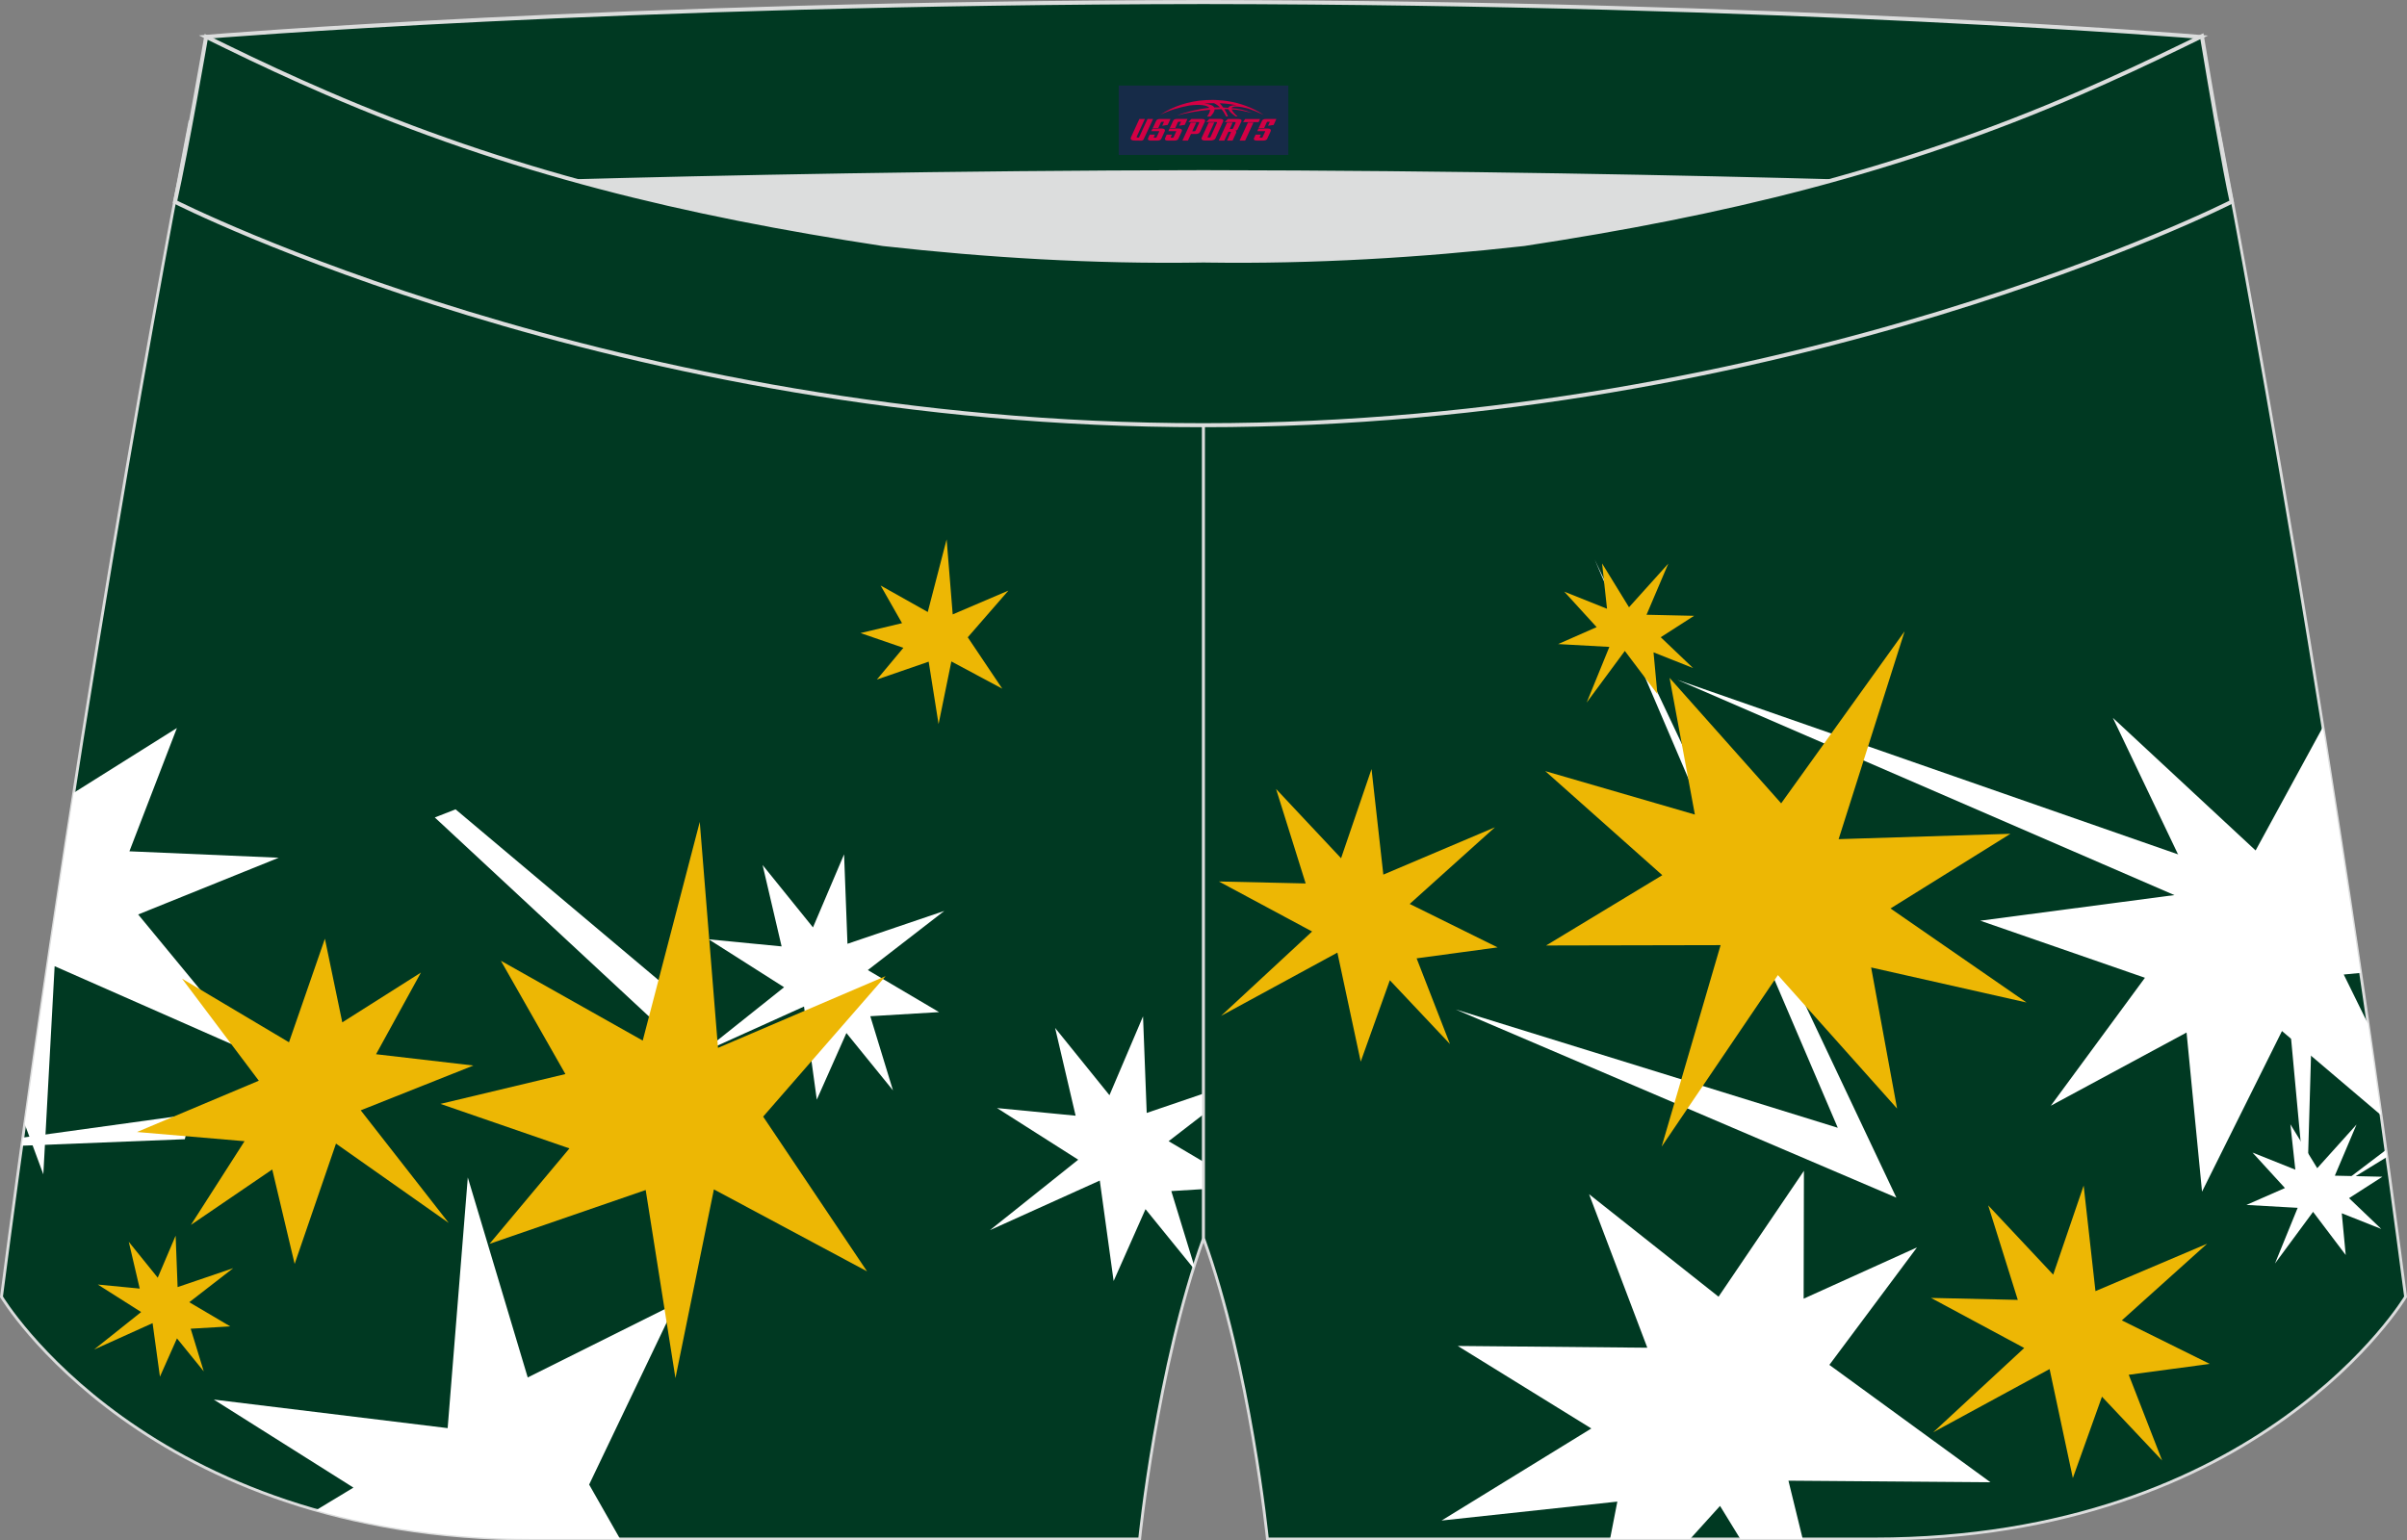 <?xml version="1.0" encoding="utf-8"?>
<!-- Generator: Adobe Illustrator 22.0.0, SVG Export Plug-In . SVG Version: 6.00 Build 0)  -->
<svg xmlns="http://www.w3.org/2000/svg" xmlns:xlink="http://www.w3.org/1999/xlink" version="1.1" id="图层_1" x="0px" y="0px" width="340.57px" height="218.02px" viewBox="0 0 340.57 218.02" enable-background="new 0 0 340.57 218.02" xml:space="preserve">
<rect x="0" y="0" width="340.57" height="218.02" fill="#808080" stroke="none"/>
<g>
	<path fill="#003922" stroke="#DCDDDD" stroke-width="0.4" stroke-miterlimit="22.926" d="M123.39,46.33   C85.2,40.52,59.14,33.06,26.85,17.3c0,0-14.83,75.21-26.64,166.24c0,0,20.45,34.28,75.19,34.28s85.85,0,85.85,0   s2.44-24.27,9.04-42.56V60.19l-0.44-11.42l0.44,11.42V48.76C154.54,48.97,138.91,48.08,123.39,46.33z"/>
	<g>
		<polygon fill="#FFFFFF" points="161.73,143.85 156.98,155.01 149.29,145.49 152.19,157.91 141.07,156.83 152.56,164.14     140.07,174.11 155.61,167.09 157.57,181.31 162.08,171.14 168.86,179.49 168.97,179.16 165.73,168.58 170.29,168.3 170.29,164.44     165.35,161.52 170.29,157.71 170.29,154.78 162.25,157.52   "/>
		<path fill="#FFFFFF" d="M25.03,103.04l-6.72,17.45l21.13,0.91l-19.89,8.03l16.23,19.68L7.73,136.75l-1.6,29.46L3.5,159.1    c2.3-16.51,4.65-32.27,6.93-46.89L25.03,103.04z"/>
		<polygon fill="#FFFFFF" points="3.23,161.01 27.02,157.72 26.15,161.24 3.07,162.16   "/>
		<polygon fill="#FFFFFF" points="61.52,115.7 94.67,146.51 96.93,141.88 64.46,114.55   "/>
		<polygon fill="#EDB704" points="133.94,76.34 131.27,86.62 124.6,82.87 127.63,88.2 121.76,89.6 127.82,91.69 124.07,96.18     131.4,93.65 132.8,102.49 134.61,93.62 141.81,97.47 136.93,90.2 142.68,83.59 134.8,86.96   "/>
		<path fill="#FFFFFF" d="M66.19,166.65l-2.85,35.48l-33.09-4.04l19.76,12.46l-5.3,3.2c8.74,2.49,18.91,4.07,30.68,4.07h12.35    l-4.38-7.7l12.24-25.6l-20.93,10.44L66.19,166.65z"/>
		<polygon fill="#EDB704" points="24.85,174.89 22.32,180.84 18.22,175.76 19.77,182.38 13.84,181.81 19.97,185.7 13.31,191.01     21.59,187.27 22.63,194.85 25.04,189.43 28.83,194.1 26.98,188.06 32.58,187.73 26.78,184.31 33,179.49 25.13,182.17   "/>
		<polygon fill="#FFFFFF" points="119.43,120.92 115.03,131.26 107.9,122.43 110.59,133.95 100.28,132.95 110.94,139.73     99.36,148.96 113.76,142.46 115.57,155.64 119.76,146.21 126.35,154.33 123.14,143.83 132.87,143.25 122.79,137.3 133.61,128.93     119.91,133.58   "/>
		<polygon fill="#EDB704" points="99.01,116.33 90.94,147.28 70.87,135.98 80,152.02 62.32,156.24 80.57,162.54 69.26,176.05     91.36,168.43 95.57,195.05 101.01,168.34 122.68,179.94 107.98,158.04 125.3,138.16 101.59,148.31   "/>
		<polygon fill="#EDB704" points="45.97,132.86 40.89,147.52 25.76,138.52 36.62,152.96 19.38,160.22 34.6,161.52 27.01,173.37     38.52,165.52 41.69,178.89 47.54,161.86 63.49,173.09 51.04,157.15 66.98,150.81 53.21,149.21 59.56,137.65 48.43,144.7   "/>
	</g>
	<path fill="#003922" stroke="#DCDDDD" stroke-width="0.4" stroke-miterlimit="22.926" d="M217.19,46.33   c38.19-5.81,64.25-13.27,96.54-29.03c0,0,14.83,75.21,26.64,166.24c0,0-20.45,34.28-75.19,34.28s-85.85,0-85.85,0   s-2.44-24.27-9.04-42.56V60.19l0.44-11.42l-0.44,11.42V48.76C186.03,48.97,201.66,48.08,217.19,46.33z"/>
	<g>
		<polygon fill="#FFFFFF" points="224.84,169.02 243.16,183.53 255.24,165.71 255.2,183.81 271.24,176.55 258.84,193.18     281.63,209.79 253.05,209.57 255.07,217.82 246.24,217.82 243.37,213.14 239.14,217.82 227.81,217.82 228.84,212.53     203.97,215.21 225.16,202.18 206.26,190.5 233.08,190.75   "/>
		<polygon fill="#FFFFFF" points="205.96,142.87 268.32,169.51 225.64,79.21 260.03,159.62   "/>
		<polygon fill="#FFFFFF" points="237.33,96.22 311.45,128.33 312.18,122.32   "/>
		<path fill="#FFFFFF" d="M334.01,137.7l-2.39,0.23l3.45,7.02c0.61,4.24,1.23,8.54,1.83,12.89l-14.02-11.91l-11.31,22.73    l-2.19-22.52l-19.21,10.36l13.32-18.11l-23.3-8.08l30.54-4.03l-11.78-24.68l20.2,18.77l9.52-17.47    C330.41,113.82,332.21,125.48,334.01,137.7z"/>
		<polygon fill="#EDB704" points="269.49,89.35 260.15,118.77 284.46,118.01 267.49,128.58 286.74,141.89 264.75,136.93     268.42,156.9 251.56,138.01 235.11,162.29 243.45,133.77 218.76,133.82 235.2,123.87 218.64,109.14 239.81,115.29 236.23,95.94     252.02,113.7   "/>
		<polygon fill="#FFFFFF" points="324.07,159.13 324.77,165.55 318.71,163.13 323.3,168.15 317.85,170.54 325.1,170.95     321.89,178.83 327.28,171.52 331.9,177.63 331.34,171.72 336.93,173.94 332.37,169.58 337.09,166.55 330.36,166.4 333.43,159.16     327.87,165.34   "/>
		<polygon fill="#FFFFFF" points="324.17,147.02 326.37,170.77 327.14,144.21   "/>
		<polygon fill="#FFFFFF" points="330.16,168.4 337.58,162.77 337.72,163.76   "/>
		<polygon fill="#EDB704" points="294.82,167.8 290.51,180.41 281.31,170.6 285.5,183.98 273.22,183.7 286.41,190.79 273.53,202.72     290,193.77 293.29,209.2 297.41,197.68 305.92,206.71 301.2,194.58 312.66,193.04 300.22,186.88 312.29,176.03 296.49,182.74       "/>
		<polygon fill="#EDB704" points="226.68,79.74 227.38,86.16 221.33,83.74 225.91,88.76 220.46,91.16 227.71,91.56 224.5,99.44     229.9,92.13 234.51,98.24 233.96,92.33 239.55,94.55 234.98,90.19 239.7,87.16 232.97,87.01 236.05,79.77 230.49,85.95   "/>
		<polygon fill="#EDB704" points="194.06,108.85 189.75,121.47 180.55,111.66 184.74,125.04 172.46,124.76 185.65,131.84     172.77,143.78 189.23,134.83 192.53,150.26 196.65,138.74 205.16,147.77 200.44,135.64 211.9,134.09 199.46,127.94 211.52,117.09     195.73,123.79   "/>
	</g>
	<path fill="#DCDDDD" d="M217.19,46.33c32.31-4.91,55.94-11.01,82-22.32c-85.24-3.77-172.56-3.77-257.8,0   c26.06,11.31,49.69,17.4,82,22.32C152.9,49.65,187.67,49.65,217.19,46.33z"/>
	<path fill="#003922" stroke="#DCDDDD" stroke-width="0.567" stroke-miterlimit="22.926" d="M41.39,26.99   c0,0,57.06-2.52,128.9-2.62c71.84,0.1,128.9,2.62,128.9,2.62c4.74-2.06,7.2-19.34,12.17-21.76c0,0-58.04-4.85-141.07-4.94   C87.25,0.38,29.19,5.21,29.19,5.21C34.17,7.64,36.65,24.93,41.39,26.99z"/>
	<path fill="#003922" stroke="#DCDDDD" stroke-width="0.567" stroke-miterlimit="22.926" d="M124.94,34.54   c14.85,1.66,29.78,2.55,44.73,2.34l0.61-0.01l0.61,0.01c14.94,0.21,29.88-0.68,44.73-2.34c28.02-4.27,52.81-10.15,78.82-21.44   c4.73-2.06,9.42-4.23,14.05-6.49l3.06-1.49c1.29,7.74,3.2,18.96,4.21,23.44c0,0-62.32,31.65-145.5,31.62   c-83.18,0.04-145.5-31.62-145.5-31.62c1.61-7.14,4.41-23.35,4.41-23.35l0.29,0.14l2.58,1.26c4.64,2.27,9.32,4.44,14.06,6.49   C72.14,24.39,96.92,30.27,124.94,34.54z"/>
	
</g>
<g id="tag_logo">
	<rect y="12.11" fill="#162B48" width="24" height="9.818" x="158.29"/>
	<g>
		<path fill="#D30044" d="M174.25,15.3l0.005-0.011c0.131-0.311,1.085-0.262,2.351,0.071c0.715,0.24,1.44,0.54,2.193,0.9    c-0.218-0.147-0.447-0.289-0.682-0.42l0.011,0.005l-0.011-0.005c-1.478-0.845-3.218-1.418-5.1-1.62    c-1.282-0.115-1.658-0.082-2.411-0.055c-2.449,0.142-4.68,0.905-6.458,2.095c1.26-0.638,2.722-1.075,4.195-1.336    c1.467-0.18,2.476-0.033,2.771,0.344c-1.691,0.175-3.469,0.633-4.555,1.075c1.156-0.338,2.967-0.665,4.647-0.813    c0.016,0.251-0.115,0.567-0.415,0.96h0.475c0.376-0.382,0.584-0.725,0.595-1.004c0.333-0.022,0.66-0.033,0.971-0.033    C173.08,15.74,173.29,16.09,173.49,16.48h0.262c-0.125-0.344-0.295-0.687-0.518-1.036c0.207,0,0.393,0.005,0.567,0.011    c0.104,0.267,0.496,0.66,1.058,1.025h0.245c-0.442-0.365-0.753-0.753-0.835-1.004c1.047,0.065,1.696,0.224,2.885,0.513    C176.07,15.56,175.33,15.39,174.25,15.3z M171.81,15.21c-0.164-0.295-0.655-0.485-1.402-0.551    c0.464-0.033,0.922-0.055,1.364-0.055c0.311,0.147,0.589,0.344,0.84,0.589C172.35,15.19,172.08,15.2,171.81,15.21z M173.79,15.26c-0.224-0.016-0.458-0.027-0.715-0.044c-0.147-0.202-0.311-0.398-0.502-0.6c0.082,0,0.164,0.005,0.24,0.011    c0.72,0.033,1.429,0.125,2.138,0.273C174.28,14.86,173.9,15.02,173.79,15.26z"/>
		<path fill="#D30044" d="M161.21,16.84L160.04,19.39C159.86,19.76,160.13,19.9,160.61,19.9l0.873,0.005    c0.115,0,0.251-0.049,0.327-0.175l1.342-2.891H162.37L161.15,19.47H160.98c-0.147,0-0.185-0.033-0.147-0.125l1.156-2.504H161.21L161.21,16.84z M163.07,18.19h1.271c0.36,0,0.584,0.125,0.442,0.425L164.31,19.65C164.21,19.87,163.94,19.9,163.71,19.9H162.79c-0.267,0-0.442-0.136-0.349-0.333l0.235-0.513h0.742L163.24,19.43C163.22,19.48,163.26,19.49,163.32,19.49h0.18    c0.082,0,0.125-0.016,0.147-0.071l0.376-0.813c0.011-0.022,0.011-0.044-0.055-0.044H162.9L163.07,18.19L163.07,18.19z M163.89,18.12h-0.78l0.475-1.025c0.098-0.218,0.338-0.256,0.578-0.256H165.61L165.22,17.68L164.44,17.8l0.262-0.562H164.41c-0.082,0-0.12,0.016-0.147,0.071L163.89,18.12L163.89,18.12z M165.48,18.19L165.31,18.56h1.069c0.06,0,0.06,0.016,0.049,0.044    L166.05,19.42C166.03,19.47,165.99,19.49,165.91,19.49H165.73c-0.055,0-0.104-0.011-0.082-0.06l0.175-0.376H165.08L164.85,19.57C164.75,19.76,164.93,19.9,165.2,19.9h0.916c0.24,0,0.502-0.033,0.605-0.251l0.475-1.031c0.142-0.3-0.082-0.425-0.442-0.425H165.48L165.48,18.19z M166.29,18.12l0.371-0.818c0.022-0.055,0.06-0.071,0.147-0.071h0.295L166.84,17.79l0.791-0.115l0.387-0.845H166.57c-0.24,0-0.48,0.038-0.578,0.256L165.52,18.12L166.29,18.12L166.29,18.12z M168.69,18.58h0.278c0.087,0,0.153-0.022,0.202-0.115    l0.496-1.075c0.033-0.076-0.011-0.12-0.125-0.12H168.14l0.431-0.431h1.522c0.355,0,0.485,0.153,0.393,0.355l-0.676,1.445    c-0.06,0.125-0.175,0.333-0.644,0.327l-0.649-0.005L168.08,19.9H167.3l1.178-2.558h0.785L168.69,18.58L168.69,18.58z     M171.28,19.39c-0.022,0.049-0.06,0.076-0.142,0.076h-0.191c-0.082,0-0.109-0.027-0.082-0.076l0.944-2.051h-0.785l-0.987,2.138    c-0.125,0.273,0.115,0.415,0.453,0.415h0.72c0.327,0,0.649-0.071,0.769-0.322l1.085-2.384c0.093-0.202-0.06-0.355-0.415-0.355    h-1.533l-0.431,0.431h1.38c0.115,0,0.164,0.033,0.131,0.104L171.28,19.39L171.28,19.39z M174,18.26h0.278    c0.087,0,0.158-0.022,0.202-0.115l0.344-0.753c0.033-0.076-0.011-0.12-0.125-0.12h-1.402l0.425-0.431h1.527    c0.355,0,0.485,0.153,0.393,0.355l-0.529,1.124c-0.044,0.093-0.147,0.18-0.393,0.18c0.224,0.011,0.256,0.158,0.175,0.327    l-0.496,1.075h-0.785l0.54-1.167c0.022-0.055-0.005-0.087-0.104-0.087h-0.235L173.23,19.9h-0.785l1.178-2.558h0.785L174,18.26L174,18.26z M176.57,17.35L175.39,19.9h0.785l1.184-2.558H176.57L176.57,17.35z M178.08,17.28l0.202-0.431h-2.1l-0.295,0.431    H178.08L178.08,17.28z M178.06,18.19h1.271c0.36,0,0.584,0.125,0.442,0.425l-0.475,1.031c-0.104,0.218-0.371,0.251-0.605,0.251    h-0.916c-0.267,0-0.442-0.136-0.349-0.333l0.235-0.513h0.742L178.23,19.43c-0.022,0.049,0.022,0.06,0.082,0.06h0.18    c0.082,0,0.125-0.016,0.147-0.071l0.376-0.813c0.011-0.022,0.011-0.044-0.049-0.044h-1.069L178.06,18.19L178.06,18.19z     M178.87,18.12H178.09l0.475-1.025c0.098-0.218,0.338-0.256,0.578-0.256h1.451l-0.387,0.845l-0.791,0.115l0.262-0.562h-0.295    c-0.082,0-0.12,0.016-0.147,0.071L178.87,18.12z"/>
	</g>
</g>
</svg>